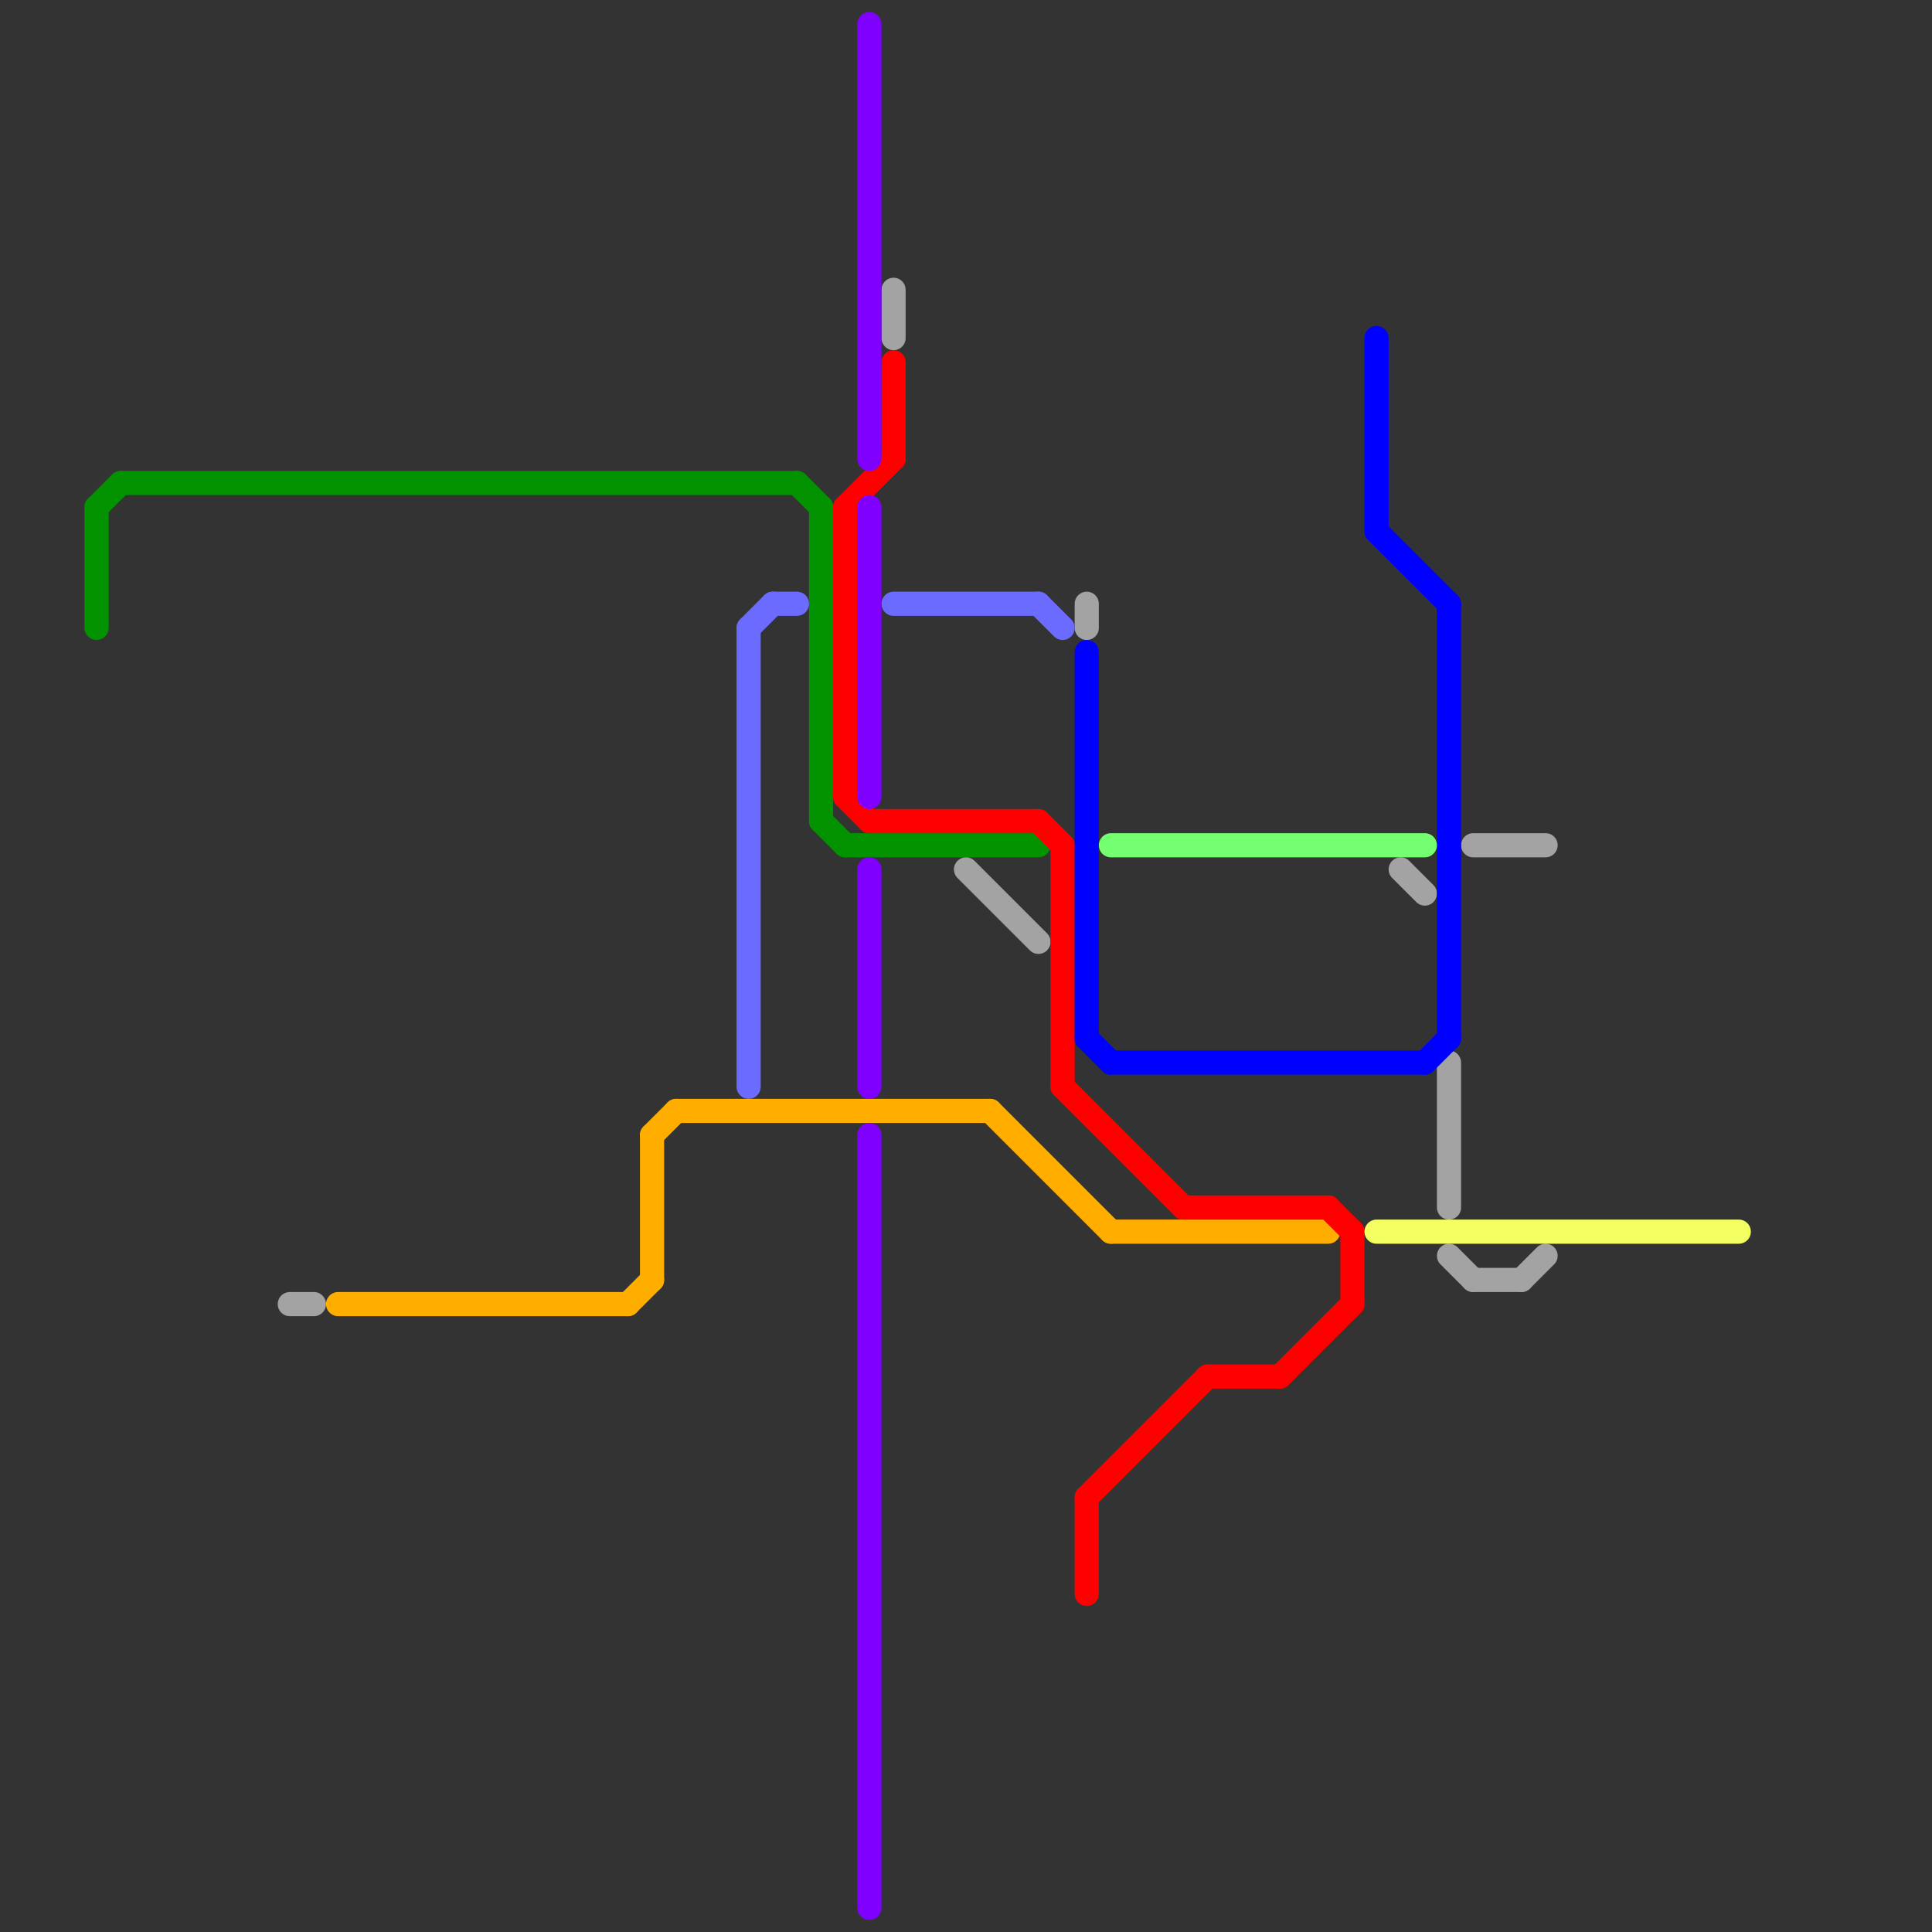 
<svg version="1.1" xmlns="http://www.w3.org/2000/svg" viewBox="0 0 80 80">
<rect x="0" y="0" width="80" height="80" fill="#333333" stroke="none"/>
<style>text { font: 1px Helvetica; font-weight: 600; white-space: pre; dominant-baseline: central; } line { stroke-width: 1; fill: none; stroke-linecap: round; stroke-linejoin: round; } .c0 { stroke: #039301 } .c1 { stroke: #a3a3a3 } .c2 { stroke: #ffae00 } .c3 { stroke: #6b6bff } .c4 { stroke: #ff0000 } .c5 { stroke: #8000ff } .c6 { stroke: #0000ff } .c7 { stroke: #73ff70 } .c8 { stroke: #f4ff61 }</style><defs><g id="wm-xf"><circle r="1.2" fill="#000"/><circle r="0.9" fill="#fff"/><circle r="0.6" fill="#000"/><circle r="0.3" fill="#fff"/></g><g id="wm"><circle r="0.6" fill="#000"/><circle r="0.3" fill="#fff"/></g></defs><line class="c0" x1="34" y1="34" x2="35" y2="35"/><line class="c0" x1="35" y1="35" x2="43" y2="35"/><line class="c0" x1="33" y1="20" x2="34" y2="21"/><line class="c0" x1="34" y1="21" x2="34" y2="34"/><line class="c0" x1="4" y1="21" x2="4" y2="26"/><line class="c0" x1="5" y1="20" x2="33" y2="20"/><line class="c0" x1="4" y1="21" x2="5" y2="20"/><line class="c1" x1="40" y1="36" x2="43" y2="39"/><line class="c1" x1="58" y1="36" x2="59" y2="37"/><line class="c1" x1="61" y1="53" x2="63" y2="53"/><line class="c1" x1="61" y1="35" x2="64" y2="35"/><line class="c1" x1="60" y1="44" x2="60" y2="50"/><line class="c1" x1="60" y1="52" x2="61" y2="53"/><line class="c1" x1="37" y1="12" x2="37" y2="14"/><line class="c1" x1="63" y1="53" x2="64" y2="52"/><line class="c1" x1="12" y1="54" x2="13" y2="54"/><line class="c1" x1="45" y1="25" x2="45" y2="26"/><line class="c2" x1="14" y1="54" x2="26" y2="54"/><line class="c2" x1="41" y1="46" x2="46" y2="51"/><line class="c2" x1="27" y1="47" x2="27" y2="53"/><line class="c2" x1="27" y1="47" x2="28" y2="46"/><line class="c2" x1="26" y1="54" x2="27" y2="53"/><line class="c2" x1="28" y1="46" x2="41" y2="46"/><line class="c2" x1="46" y1="51" x2="55" y2="51"/><line class="c3" x1="43" y1="25" x2="44" y2="26"/><line class="c3" x1="31" y1="26" x2="31" y2="45"/><line class="c3" x1="31" y1="26" x2="32" y2="25"/><line class="c3" x1="37" y1="25" x2="43" y2="25"/><line class="c3" x1="32" y1="25" x2="33" y2="25"/><line class="c4" x1="45" y1="62" x2="45" y2="66"/><line class="c4" x1="43" y1="34" x2="44" y2="35"/><line class="c4" x1="49" y1="50" x2="55" y2="50"/><line class="c4" x1="36" y1="34" x2="43" y2="34"/><line class="c4" x1="44" y1="35" x2="44" y2="45"/><line class="c4" x1="45" y1="62" x2="50" y2="57"/><line class="c4" x1="35" y1="21" x2="35" y2="33"/><line class="c4" x1="55" y1="50" x2="56" y2="51"/><line class="c4" x1="56" y1="51" x2="56" y2="54"/><line class="c4" x1="44" y1="45" x2="49" y2="50"/><line class="c4" x1="50" y1="57" x2="53" y2="57"/><line class="c4" x1="53" y1="57" x2="56" y2="54"/><line class="c4" x1="35" y1="33" x2="36" y2="34"/><line class="c4" x1="37" y1="15" x2="37" y2="19"/><line class="c4" x1="35" y1="21" x2="37" y2="19"/><line class="c5" x1="36" y1="1" x2="36" y2="19"/><line class="c5" x1="36" y1="47" x2="36" y2="79"/><line class="c5" x1="36" y1="36" x2="36" y2="45"/><line class="c5" x1="36" y1="21" x2="36" y2="33"/><line class="c6" x1="46" y1="44" x2="59" y2="44"/><line class="c6" x1="45" y1="27" x2="45" y2="43"/><line class="c6" x1="57" y1="22" x2="60" y2="25"/><line class="c6" x1="59" y1="44" x2="60" y2="43"/><line class="c6" x1="57" y1="14" x2="57" y2="22"/><line class="c6" x1="45" y1="43" x2="46" y2="44"/><line class="c6" x1="60" y1="25" x2="60" y2="43"/><line class="c7" x1="46" y1="35" x2="59" y2="35"/><line class="c8" x1="57" y1="51" x2="72" y2="51"/>
</svg>
